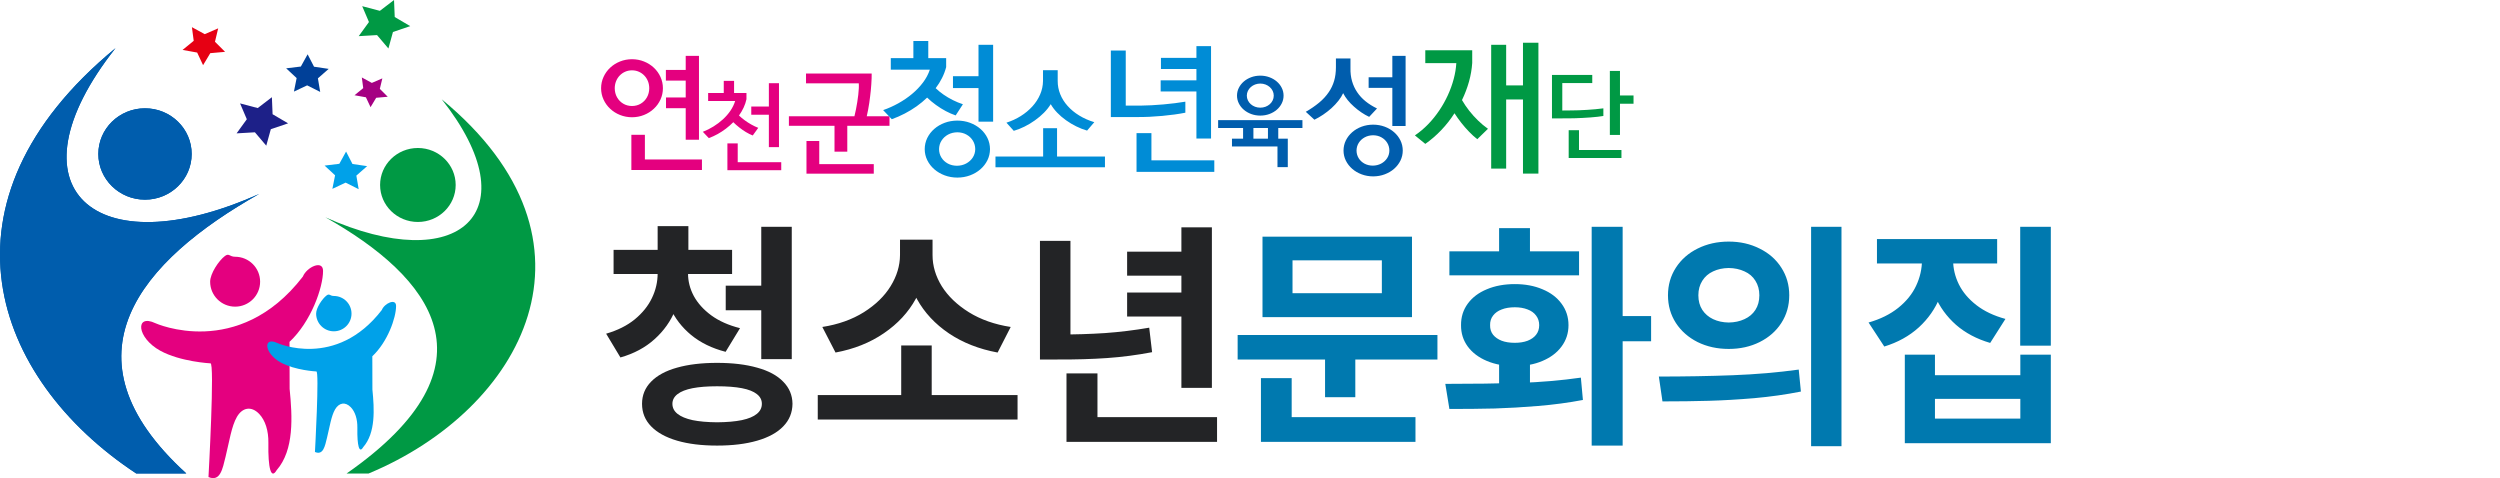 <svg width="366" height="70" viewBox="0 0 366 70" fill="none" xmlns="http://www.w3.org/2000/svg">
<g clip-path="url(#clip0_701_277)">
<path fill-rule="evenodd" clip-rule="evenodd" d="M51.602 24.007L53.749 24.322L52.17 25.708L52.509 27.696L50.598 26.735L48.66 27.648L49.056 25.667L47.522 24.242L49.677 23.981L50.666 22.188L51.602 24.007Z" fill="#00A1E9"/>
<path fill-rule="evenodd" clip-rule="evenodd" d="M39.907 16.724L42.177 18.058L39.648 18.915L38.981 21.328L37.319 19.368L34.635 19.525L36.134 17.457L35.145 15.137L37.733 15.82L39.805 14.232L39.907 16.724Z" fill="#1D2088"/>
<path fill-rule="evenodd" clip-rule="evenodd" d="M57.788 2.492L60.057 3.826L57.529 4.682L56.862 7.098L55.198 5.136L52.516 5.292L54.014 3.224L53.026 0.904L55.614 1.587L57.686 0L57.788 2.492Z" fill="#009944"/>
<path fill-rule="evenodd" clip-rule="evenodd" d="M45.973 9.767L48.118 10.084L46.541 11.469L46.878 13.458L44.967 12.497L43.031 13.409L43.427 11.429L41.891 10.004L44.046 9.741L45.035 7.949L45.973 9.767Z" fill="#004098"/>
<path fill-rule="evenodd" clip-rule="evenodd" d="M29.972 5L31.941 4.15L31.471 6.115L32.952 7.59L30.785 7.783L29.731 9.542L28.865 7.694L26.729 7.308L28.359 5.976L28.096 3.978L29.972 5Z" fill="#E60013"/>
<path fill-rule="evenodd" clip-rule="evenodd" d="M54.436 12.138L55.976 11.473L55.607 13.011L56.765 14.165L55.072 14.315L54.248 15.689L53.571 14.245L51.9 13.943L53.176 12.901L52.971 11.339L54.436 12.138Z" fill="#A50082"/>
<path fill-rule="evenodd" clip-rule="evenodd" d="M64.671 14.538C89.996 35.394 76.51 59.947 53.962 69.321H50.743C73.56 53.405 63.124 40.541 47.633 31.81C67.198 40.585 77.782 31.128 64.671 14.538Z" fill="#009944"/>
<path fill-rule="evenodd" clip-rule="evenodd" d="M61.178 21.666C58.122 21.666 55.645 24.092 55.645 27.081C55.645 30.07 58.122 32.496 61.178 32.496C64.233 32.496 66.711 30.07 66.711 27.081C66.711 24.092 64.233 21.666 61.178 21.666Z" fill="#009944"/>
<path fill-rule="evenodd" clip-rule="evenodd" d="M16.91 7.05C-10.314 29.471 -1.227 55.351 19.947 69.32H27.279C8.391 52.14 20.604 38.164 37.955 28.384C13.788 39.224 0.716 27.541 16.91 7.05Z" fill="#005DAD"/>
<path fill-rule="evenodd" clip-rule="evenodd" d="M21.227 15.854C25 15.854 28.063 18.849 28.063 22.542C28.063 26.235 25.002 29.231 21.227 29.231C17.452 29.231 14.393 26.236 14.393 22.542C14.393 18.847 17.453 15.854 21.227 15.854Z" fill="#005DAD"/>
<path fill-rule="evenodd" clip-rule="evenodd" d="M16.91 7.05C-10.314 29.471 -1.227 55.351 19.947 69.32H27.279C8.391 52.14 20.604 38.164 37.955 28.384C13.788 39.224 0.716 27.541 16.91 7.05Z" fill="#005DAD"/>
<path fill-rule="evenodd" clip-rule="evenodd" d="M21.227 15.854C25 15.854 28.063 18.849 28.063 22.542C28.063 26.235 25.002 29.231 21.227 29.231C17.452 29.231 14.393 26.236 14.393 22.542C14.393 18.847 17.453 15.854 21.227 15.854Z" fill="#005DAD"/>
<path fill-rule="evenodd" clip-rule="evenodd" d="M38.081 41.241C38.081 43.259 36.444 44.894 34.423 44.894C32.403 44.894 30.766 43.259 30.766 41.241C30.766 40.043 32.041 38.142 32.933 37.476C33.543 37.022 33.601 37.589 34.423 37.589C36.444 37.589 38.081 39.224 38.081 41.242V41.241Z" fill="#E4007F"/>
<path fill-rule="evenodd" clip-rule="evenodd" d="M42.383 50.052C45.541 47.095 47.297 42.096 47.295 39.658C47.295 37.99 44.896 39.099 44.338 40.494C34.863 52.784 22.749 47.316 22.749 47.316C19.765 45.896 19.97 49.43 23.472 51.35C26.426 52.969 30.801 53.193 30.801 53.193C31.466 52.862 30.521 69.839 30.521 69.839C32.244 70.573 32.585 68.642 33.021 66.872C33.572 64.636 33.892 62.396 34.684 61.031C35.477 59.664 36.786 59.389 37.942 60.597C38.848 61.542 39.32 63.077 39.291 64.85C39.228 68.565 39.681 70.238 40.497 68.841C43.092 65.871 42.804 60.992 42.401 56.931L42.386 50.05L42.383 50.052Z" fill="#E4007F"/>
<path fill-rule="evenodd" clip-rule="evenodd" d="M51.462 45.916C51.462 47.345 50.302 48.503 48.871 48.503C47.441 48.503 46.281 47.345 46.281 45.916C46.281 45.068 47.185 43.722 47.816 43.25C48.247 42.928 48.29 43.329 48.871 43.329C50.302 43.329 51.462 44.487 51.462 45.916Z" fill="#00A1E9"/>
<path fill-rule="evenodd" clip-rule="evenodd" d="M54.508 52.157C56.745 50.061 57.988 46.522 57.986 44.796C57.986 43.616 56.288 44.4 55.892 45.389C49.183 54.092 40.604 50.22 40.604 50.22C38.491 49.213 38.636 51.717 41.115 53.076C43.208 54.223 46.306 54.381 46.306 54.381C46.777 54.146 46.108 66.17 46.108 66.17C47.327 66.689 47.569 65.322 47.878 64.07C48.267 62.486 48.495 60.9 49.056 59.934C49.619 58.965 50.545 58.772 51.364 59.627C52.005 60.297 52.34 61.383 52.318 62.639C52.272 65.27 52.595 66.454 53.171 65.465C55.009 63.361 54.804 59.907 54.52 57.031L54.508 52.158V52.157Z" fill="#00A1E9"/>
<path d="M100.388 10.241V8.181H102.33V20.455H100.388V15.845H97.503V14.272H100.388V11.796H97.484V10.241H100.388ZM92.526 8.668C93.151 8.672 93.739 8.783 94.283 9.003C94.83 9.22 95.308 9.524 95.722 9.91C96.137 10.299 96.461 10.75 96.693 11.263C96.929 11.775 97.048 12.326 97.051 12.917C97.048 13.507 96.929 14.059 96.693 14.572C96.461 15.083 96.137 15.536 95.722 15.921C95.306 16.31 94.83 16.614 94.283 16.831C93.739 17.051 93.152 17.163 92.526 17.166C91.901 17.163 91.313 17.051 90.768 16.831C90.222 16.614 89.744 16.31 89.329 15.921C88.914 15.536 88.591 15.083 88.358 14.572C88.122 14.06 88.003 13.508 88 12.917C88.003 12.326 88.122 11.776 88.358 11.263C88.591 10.751 88.914 10.299 89.329 9.91C89.745 9.524 90.222 9.22 90.768 9.003C91.312 8.783 91.9 8.672 92.526 8.668ZM92.526 10.296C92.165 10.299 91.831 10.364 91.526 10.501C91.221 10.633 90.954 10.82 90.725 11.059C90.495 11.296 90.319 11.574 90.193 11.89C90.065 12.207 90.001 12.55 89.998 12.918C90.001 13.412 90.114 13.852 90.334 14.244C90.555 14.636 90.853 14.944 91.233 15.172C91.609 15.401 92.043 15.515 92.525 15.521C93.006 15.515 93.439 15.4 93.816 15.172C94.196 14.943 94.496 14.636 94.715 14.244C94.935 13.852 95.048 13.412 95.051 12.918C95.048 12.55 94.985 12.207 94.859 11.89C94.731 11.575 94.554 11.297 94.325 11.059C94.095 10.821 93.828 10.633 93.523 10.501C93.219 10.366 92.886 10.299 92.523 10.296H92.526ZM92.432 19.732V24.884H102.765V23.347H94.412V19.732H92.433H92.432ZM112.562 15.599V12.179H114.043V21.543H112.562V16.799H109.986V15.599H112.562ZM106.491 20.991V24.922H114.374V23.75H108.002V20.991H106.492H106.491ZM105.958 13.614H103.671V14.786H107.627C107.476 15.28 107.246 15.754 106.939 16.207C106.63 16.659 106.263 17.08 105.838 17.471C105.412 17.862 104.949 18.211 104.447 18.52C103.949 18.831 103.428 19.088 102.894 19.297L103.771 20.22C104.215 20.058 104.647 19.859 105.068 19.625C105.49 19.39 105.893 19.127 106.277 18.834C106.663 18.54 107.02 18.227 107.354 17.889C107.614 18.149 107.902 18.404 108.217 18.65C108.531 18.898 108.856 19.126 109.195 19.331C109.533 19.535 109.869 19.703 110.202 19.834L111.008 18.717C110.665 18.581 110.326 18.421 109.989 18.23C109.653 18.041 109.332 17.835 109.025 17.61C108.718 17.385 108.44 17.152 108.188 16.912C108.457 16.532 108.682 16.144 108.87 15.744C109.057 15.347 109.193 14.939 109.282 14.526V13.616H107.469V11.836H105.958V13.616V13.614ZM125.089 17.019C125.169 16.701 125.243 16.363 125.315 16.007C125.387 15.647 125.45 15.289 125.507 14.924C125.565 14.559 125.613 14.208 125.653 13.865C125.691 13.525 125.716 13.212 125.73 12.927C125.742 12.641 125.742 12.397 125.724 12.197H118V10.766H127.613C127.616 10.966 127.613 11.201 127.605 11.473C127.596 11.742 127.579 12.03 127.559 12.335C127.539 12.639 127.513 12.943 127.485 13.245C127.456 13.546 127.424 13.826 127.39 14.089C127.355 14.398 127.312 14.725 127.261 15.068C127.21 15.411 127.153 15.747 127.09 16.082C127.028 16.416 126.962 16.729 126.893 17.017H130.223V18.416H124.043V22.201H122.172V18.416H115.495V17.017H125.09L125.089 17.019ZM118.068 20.639V25.428H127.921V24.029H119.939V20.639H118.068Z" fill="#E4007F"/>
<path d="M143.253 11.16V6.559H145.394V17.813H143.253V12.893H139.514V11.16H143.253ZM140.157 26C140.822 25.997 141.442 25.887 142.017 25.672C142.592 25.456 143.101 25.161 143.537 24.778C143.973 24.397 144.313 23.955 144.562 23.453C144.808 22.952 144.932 22.414 144.937 21.837C144.933 21.249 144.808 20.705 144.562 20.2C144.313 19.696 143.973 19.251 143.537 18.872C143.101 18.491 142.592 18.195 142.017 17.979C141.442 17.766 140.822 17.657 140.157 17.654C139.493 17.657 138.873 17.766 138.298 17.979C137.723 18.195 137.214 18.491 136.778 18.872C136.341 19.251 136.002 19.696 135.752 20.2C135.506 20.705 135.381 21.25 135.378 21.837C135.381 22.414 135.507 22.952 135.752 23.453C136.001 23.955 136.34 24.396 136.778 24.778C137.214 25.16 137.723 25.456 138.298 25.672C138.873 25.887 139.493 25.997 140.157 26ZM142.776 21.837C142.768 22.291 142.647 22.703 142.408 23.069C142.169 23.434 141.847 23.722 141.445 23.938C141.043 24.151 140.594 24.263 140.095 24.267C139.593 24.263 139.142 24.151 138.751 23.938C138.359 23.722 138.047 23.434 137.823 23.069C137.598 22.704 137.48 22.292 137.477 21.837C137.484 21.372 137.602 20.957 137.841 20.585C138.077 20.213 138.395 19.921 138.797 19.702C139.202 19.483 139.652 19.374 140.157 19.366C140.653 19.373 141.1 19.482 141.491 19.702C141.885 19.921 142.197 20.213 142.426 20.585C142.654 20.957 142.772 21.372 142.776 21.837ZM133.716 8.51H130.412V10.203H136.126C135.908 10.856 135.575 11.484 135.126 12.082C134.676 12.68 134.142 13.237 133.526 13.752C132.909 14.267 132.242 14.722 131.517 15.123C130.797 15.524 130.055 15.857 129.291 16.119L130.558 17.454C131.206 17.221 131.832 16.946 132.446 16.627C133.055 16.311 133.638 15.957 134.192 15.565C134.746 15.17 135.258 14.745 135.733 14.287C136.124 14.668 136.554 15.027 137.025 15.366C137.492 15.704 137.973 16.007 138.466 16.268C138.962 16.531 139.443 16.74 139.91 16.896L140.97 15.262C140.461 15.097 139.97 14.89 139.492 14.652C139.014 14.413 138.563 14.147 138.141 13.855C137.716 13.56 137.331 13.245 136.981 12.912C137.338 12.444 137.646 11.953 137.906 11.435C138.169 10.92 138.373 10.382 138.518 9.824V8.51H135.9V6H133.718V8.51H133.716ZM152.715 22.913V18.773H154.752V22.913H161.766V24.485H145.738V22.913H152.715ZM160.201 17.887C159.384 17.637 158.645 17.309 157.985 16.902C157.326 16.499 156.762 16.032 156.295 15.504C155.823 14.98 155.465 14.408 155.217 13.79C154.969 13.173 154.844 12.524 154.847 11.85V10.277H152.697V11.85C152.688 12.543 152.546 13.206 152.272 13.835C152.002 14.468 151.621 15.05 151.138 15.582C150.651 16.116 150.085 16.586 149.441 16.99C148.798 17.393 148.096 17.718 147.342 17.96L148.417 19.154C148.938 19.004 149.463 18.795 149.991 18.534C150.519 18.272 151.025 17.968 151.513 17.62C151.997 17.276 152.44 16.903 152.839 16.5C153.234 16.099 153.565 15.681 153.829 15.25C154.074 15.681 154.389 16.096 154.773 16.495C155.155 16.895 155.586 17.263 156.064 17.604C156.542 17.948 157.045 18.246 157.57 18.504C158.095 18.764 158.62 18.968 159.148 19.119L160.204 17.89L160.201 17.887ZM175.156 8.47V6.758H177.296V20.284H175.156V13.392H169.92V11.758H175.156V10.105H169.962V8.471H175.156V8.47ZM173.536 14.885C173.065 14.964 172.556 15.037 172.012 15.107C171.468 15.174 170.907 15.233 170.329 15.287C169.751 15.336 169.172 15.379 168.601 15.409C168.026 15.44 167.475 15.456 166.949 15.463H164.809V7.395H162.627V17.136H166.429C167.036 17.139 167.655 17.129 168.289 17.099C168.919 17.069 169.549 17.023 170.169 16.967C170.789 16.91 171.388 16.841 171.957 16.762C172.529 16.682 173.054 16.596 173.536 16.499V14.885ZM166.388 19.486V25.164H177.774V23.471H168.569V19.487H166.387L166.388 19.486Z" fill="#008CD6"/>
<path d="M181.988 18.743H178.334V17.585H190.676V18.743H187.138V20.301H188.533V24.466H187.022V21.447H180.361V20.302H181.987V18.744L181.988 18.743ZM183.499 18.743V20.301H185.628V18.743H183.499ZM187.915 13.999C187.913 14.405 187.825 14.785 187.647 15.137C187.472 15.489 187.23 15.799 186.919 16.066C186.607 16.335 186.245 16.541 185.835 16.694C185.422 16.846 184.981 16.921 184.506 16.924C184.031 16.922 183.59 16.846 183.178 16.694C182.768 16.541 182.406 16.335 182.094 16.066C181.782 15.799 181.54 15.489 181.365 15.137C181.188 14.786 181.099 14.407 181.097 13.999C181.099 13.592 181.188 13.213 181.365 12.861C181.541 12.509 181.783 12.199 182.094 11.932C182.406 11.663 182.768 11.457 183.178 11.305C183.59 11.152 184.031 11.077 184.506 11.074C184.981 11.076 185.422 11.152 185.835 11.305C186.245 11.457 186.607 11.663 186.919 11.932C187.231 12.199 187.473 12.509 187.647 12.861C187.825 13.212 187.913 13.591 187.915 13.999ZM184.506 15.764C184.778 15.762 185.031 15.718 185.269 15.628C185.507 15.539 185.715 15.415 185.897 15.254C186.077 15.094 186.219 14.907 186.322 14.693C186.425 14.479 186.475 14.249 186.477 13.999C186.475 13.753 186.424 13.524 186.322 13.309C186.219 13.097 186.078 12.909 185.897 12.748C185.715 12.588 185.507 12.46 185.269 12.371C185.032 12.281 184.778 12.235 184.506 12.233C184.235 12.235 183.981 12.281 183.743 12.371C183.507 12.46 183.298 12.587 183.115 12.748C182.936 12.909 182.794 13.097 182.691 13.309C182.587 13.523 182.537 13.753 182.535 13.999C182.537 14.249 182.588 14.479 182.691 14.693C182.794 14.907 182.935 15.094 183.115 15.254C183.298 15.415 183.507 15.539 183.743 15.628C183.981 15.718 184.235 15.762 184.506 15.764ZM203.838 11.307V8.179H205.78V18.447H203.838V12.861H200.368V11.307H203.838ZM201.594 15.88C200.963 15.573 200.404 15.224 199.916 14.829C199.429 14.434 199.021 13.992 198.69 13.495C198.358 13.007 198.109 12.467 197.939 11.88C197.769 11.292 197.694 10.657 197.709 9.969V8.559H195.579V9.842C195.579 10.58 195.491 11.246 195.315 11.842C195.138 12.435 194.881 12.982 194.541 13.476C194.155 14.048 193.677 14.569 193.109 15.036C192.543 15.503 191.896 15.949 191.167 16.368L192.43 17.525C192.849 17.323 193.269 17.079 193.697 16.794C194.122 16.507 194.53 16.191 194.92 15.844C195.309 15.489 195.653 15.124 195.948 14.747C196.243 14.374 196.473 14.003 196.637 13.638C196.807 13.976 197.026 14.311 197.293 14.644C197.56 14.979 197.871 15.298 198.221 15.608C198.563 15.916 198.922 16.2 199.299 16.452C199.675 16.708 200.056 16.925 200.446 17.108L201.595 15.879L201.594 15.88ZM201.029 25.823C201.632 25.82 202.194 25.721 202.716 25.524C203.238 25.329 203.7 25.061 204.096 24.715C204.491 24.369 204.8 23.967 205.025 23.513C205.249 23.057 205.361 22.569 205.365 22.045C205.361 21.511 205.249 21.017 205.025 20.56C204.799 20.102 204.491 19.698 204.096 19.355C203.7 19.009 203.238 18.74 202.716 18.544C202.194 18.351 201.632 18.252 201.029 18.249C200.426 18.252 199.863 18.351 199.342 18.544C198.82 18.74 198.358 19.008 197.962 19.355C197.567 19.698 197.258 20.102 197.031 20.56C196.808 21.017 196.695 21.511 196.692 22.045C196.695 22.569 196.808 23.057 197.031 23.513C197.258 23.967 197.565 24.369 197.962 24.715C198.358 25.061 198.82 25.33 199.342 25.524C199.863 25.721 200.426 25.82 201.029 25.823ZM203.405 22.044C203.399 22.457 203.289 22.83 203.072 23.162C202.855 23.493 202.563 23.755 202.199 23.951C201.834 24.143 201.425 24.245 200.972 24.249C200.516 24.245 200.108 24.143 199.753 23.951C199.398 23.755 199.115 23.493 198.911 23.162C198.706 22.83 198.6 22.457 198.596 22.044C198.603 21.622 198.709 21.246 198.926 20.908C199.14 20.57 199.429 20.305 199.793 20.106C200.161 19.907 200.57 19.808 201.029 19.802C201.479 19.808 201.883 19.907 202.238 20.106C202.596 20.305 202.879 20.57 203.087 20.908C203.294 21.246 203.401 21.622 203.404 22.044H203.405Z" fill="#005DAD"/>
<path d="M222.964 12.503V6.261H225.224V25.417H222.964V14.562H220.502V24.688H218.309V6.561H220.502V12.503H222.964ZM215.534 9.2C215.475 10.115 215.318 11.03 215.061 11.95C214.803 12.865 214.464 13.767 214.035 14.649C214.336 15.175 214.687 15.694 215.09 16.209C215.493 16.721 215.929 17.203 216.395 17.654C216.862 18.108 217.343 18.508 217.838 18.855L216.272 20.378C215.865 20.061 215.467 19.696 215.071 19.284C214.672 18.873 214.292 18.436 213.93 17.976C213.567 17.515 213.24 17.05 212.937 16.581C212.363 17.475 211.714 18.301 210.994 19.056C210.271 19.813 209.495 20.483 208.663 21.065L207.142 19.821C207.843 19.345 208.492 18.798 209.092 18.176C209.692 17.554 210.233 16.881 210.718 16.159C211.206 15.437 211.624 14.686 211.978 13.909C212.333 13.13 212.616 12.347 212.824 11.557C213.033 10.77 213.16 9.997 213.205 9.244H208.663V7.356H215.533V9.201L215.534 9.2ZM237.164 13.972H239.149V15.185H237.164V19.75H235.682V10.386H237.164V13.972ZM229.655 19.061V23.129H237.38V21.956H231.165V19.061H229.654H229.655ZM234.733 15.862V16.979C234.505 17.021 234.226 17.059 233.903 17.094C233.577 17.13 233.227 17.161 232.853 17.191C232.48 17.219 232.103 17.242 231.728 17.262C231.352 17.282 230.999 17.296 230.671 17.308C230.343 17.319 230.062 17.323 229.827 17.323L227.209 17.337V10.966H233.107V12.165H228.719V16.179L230.071 16.165C230.395 16.165 230.75 16.158 231.138 16.144C231.524 16.131 231.927 16.112 232.341 16.085C232.758 16.06 233.168 16.027 233.575 15.991C233.983 15.955 234.368 15.911 234.73 15.862H234.733Z" fill="#009944"/>
<path d="M99.865 40.027C99.865 41.938 99.531 43.719 98.863 45.371C98.195 47.012 97.182 48.441 95.822 49.66C94.475 50.879 92.811 51.77 90.83 52.332L88.738 48.852C90.402 48.371 91.797 47.674 92.922 46.76C94.047 45.834 94.885 44.797 95.436 43.648C95.998 42.488 96.279 41.281 96.279 40.027V38.815H99.865V40.027ZM100.727 40.027C100.727 41.176 101.008 42.277 101.57 43.332C102.145 44.387 102.994 45.33 104.119 46.162C105.256 46.994 106.662 47.621 108.338 48.043L106.229 51.506C104.236 50.99 102.555 50.17 101.184 49.045C99.824 47.92 98.799 46.584 98.107 45.037C97.428 43.49 97.088 41.82 97.088 40.027V38.815H100.727V40.027ZM107.178 40.115H89.828V36.582H107.178V40.115ZM100.779 37.988H96.279V33.102H100.779V37.988ZM112.504 45.424H106.246V41.82H112.504V45.424ZM115.914 52.578H111.449V33.207H115.914V52.578ZM104.98 53.123C107.242 53.123 109.199 53.357 110.852 53.826C112.516 54.283 113.787 54.969 114.666 55.883C115.557 56.785 116.008 57.863 116.02 59.117C116.008 60.406 115.557 61.508 114.666 62.422C113.787 63.336 112.516 64.033 110.852 64.514C109.199 64.994 107.242 65.234 104.98 65.234C102.719 65.234 100.768 64.994 99.127 64.514C97.486 64.033 96.221 63.336 95.33 62.422C94.439 61.508 93.994 60.406 93.994 59.117C93.994 57.863 94.434 56.785 95.312 55.883C96.203 54.969 97.469 54.283 99.109 53.826C100.762 53.357 102.719 53.123 104.98 53.123ZM104.98 56.551C103.562 56.551 102.367 56.645 101.395 56.832C100.434 57.02 99.701 57.307 99.197 57.693C98.693 58.08 98.441 58.555 98.441 59.117C98.441 59.703 98.693 60.195 99.197 60.594C99.701 60.992 100.434 61.297 101.395 61.508C102.367 61.707 103.562 61.812 104.98 61.824C106.422 61.812 107.629 61.707 108.602 61.508C109.586 61.297 110.318 60.992 110.799 60.594C111.291 60.195 111.537 59.703 111.537 59.117C111.537 58.543 111.291 58.068 110.799 57.693C110.318 57.307 109.592 57.02 108.619 56.832C107.646 56.645 106.434 56.551 104.98 56.551ZM148.97 61.42H119.72V57.834H148.97V61.42ZM136.402 58.783H131.937V50.574H136.402V58.783ZM135.699 37.355C135.699 39.641 135.154 41.773 134.064 43.754C132.986 45.723 131.433 47.398 129.406 48.781C127.39 50.164 125.029 51.107 122.322 51.611L120.388 47.867C122.72 47.504 124.747 46.783 126.47 45.705C128.193 44.615 129.499 43.344 130.39 41.891C131.292 40.426 131.749 38.914 131.761 37.355V35.088H135.699V37.355ZM136.525 37.355C136.525 38.926 136.976 40.443 137.878 41.908C138.792 43.361 140.111 44.627 141.833 45.705C143.568 46.783 145.613 47.504 147.968 47.867L146.052 51.611C143.333 51.107 140.96 50.176 138.933 48.816C136.906 47.445 135.347 45.775 134.257 43.807C133.167 41.826 132.628 39.676 132.64 37.355V35.088H136.525V37.355ZM177.421 56.779H172.956V33.277H177.421V56.779ZM174.467 40.361H165.01V36.846H174.467V40.361ZM178.176 64.689H156.134V61.068H178.176V64.689ZM160.669 62.879H156.134V54.67H160.669V62.879ZM156.714 50.381H152.249V35.264H156.714V50.381ZM154.815 48.975C157.311 48.975 159.626 48.904 161.759 48.764C163.903 48.611 166.065 48.348 168.245 47.973L168.667 51.559C166.452 51.98 164.255 52.268 162.075 52.42C159.907 52.572 157.487 52.643 154.815 52.631H152.249V48.975H154.815ZM174.467 46.338H165.01V42.822H174.467V46.338Z" fill="#232426"/>
<path d="M210.441 52.631H181.191V49.045H210.441V52.631ZM198.418 58.15H193.988V51.295H198.418V58.15ZM206.715 46.426H184.83V34.648H206.715V46.426ZM189.225 42.928H202.303V38.111H189.225V42.928ZM207.225 64.689H184.602V61.068H207.225V64.689ZM189.102 62.264H184.602V55.355H189.102V62.264ZM223.986 57.359H219.468V52.139H223.986V57.359ZM237.556 65.234H233.021V33.207H237.556V65.234ZM241.722 49.959H236.009V46.268H241.722V49.959ZM211.593 56.199C215.671 56.199 219.281 56.152 222.421 56.059C225.562 55.953 228.568 55.695 231.439 55.285L231.738 58.555C229.64 58.953 227.455 59.246 225.181 59.434C222.919 59.621 220.798 59.744 218.818 59.803C216.849 59.85 214.64 59.873 212.191 59.873L211.593 56.199ZM231.175 40.309H212.191V36.793H231.175V40.309ZM221.771 41.592C223.283 41.592 224.63 41.844 225.814 42.348C227.009 42.84 227.941 43.543 228.609 44.457C229.289 45.371 229.628 46.42 229.628 47.603C229.628 48.775 229.289 49.818 228.609 50.732C227.941 51.635 227.009 52.338 225.814 52.842C224.63 53.346 223.283 53.598 221.771 53.598C220.236 53.598 218.871 53.346 217.675 52.842C216.48 52.338 215.548 51.635 214.88 50.732C214.212 49.818 213.884 48.775 213.896 47.603C213.884 46.42 214.212 45.371 214.88 44.457C215.548 43.543 216.48 42.84 217.675 42.348C218.871 41.844 220.236 41.592 221.771 41.592ZM221.771 44.984C221.033 44.984 220.394 45.09 219.855 45.301C219.316 45.5 218.894 45.799 218.589 46.197C218.285 46.584 218.138 47.053 218.15 47.603C218.138 48.154 218.285 48.623 218.589 49.01C218.894 49.385 219.316 49.678 219.855 49.889C220.394 50.088 221.033 50.188 221.771 50.188C222.474 50.188 223.095 50.088 223.634 49.889C224.173 49.678 224.589 49.385 224.882 49.01C225.187 48.623 225.339 48.154 225.339 47.603C225.339 47.065 225.187 46.596 224.882 46.197C224.589 45.799 224.173 45.5 223.634 45.301C223.095 45.09 222.474 44.984 221.771 44.984ZM223.986 39.377H219.468V33.4H223.986V39.377ZM253.087 35.369C254.751 35.369 256.257 35.709 257.604 36.389C258.964 37.057 260.024 37.988 260.786 39.184C261.559 40.379 261.946 41.727 261.946 43.227C261.946 44.738 261.559 46.092 260.786 47.287C260.024 48.471 258.964 49.402 257.604 50.082C256.257 50.75 254.751 51.084 253.087 51.084C251.411 51.084 249.893 50.75 248.534 50.082C247.186 49.402 246.126 48.471 245.352 47.287C244.579 46.092 244.192 44.738 244.192 43.227C244.192 41.727 244.579 40.379 245.352 39.184C246.126 37.988 247.186 37.057 248.534 36.389C249.893 35.709 251.411 35.369 253.087 35.369ZM253.087 39.236C252.231 39.248 251.47 39.412 250.802 39.728C250.134 40.033 249.606 40.49 249.22 41.1C248.833 41.709 248.639 42.418 248.639 43.227C248.639 44.059 248.833 44.773 249.22 45.371C249.606 45.957 250.134 46.408 250.802 46.725C251.47 47.041 252.231 47.205 253.087 47.217C253.942 47.205 254.71 47.041 255.389 46.725C256.081 46.408 256.614 45.957 256.989 45.371C257.376 44.773 257.569 44.059 257.569 43.227C257.569 42.418 257.376 41.709 256.989 41.1C256.614 40.49 256.081 40.033 255.389 39.728C254.71 39.412 253.942 39.248 253.087 39.236ZM269.593 65.322H265.145V33.207H269.593V65.322ZM242.856 55.127C246.677 55.127 250.28 55.062 253.667 54.934C257.065 54.805 260.288 54.529 263.335 54.107L263.651 57.324C261.46 57.758 259.186 58.08 256.831 58.291C254.475 58.49 252.255 58.619 250.169 58.678C248.083 58.736 245.821 58.766 243.384 58.766L242.856 55.127ZM285.053 38.041C285.041 39.986 284.69 41.809 283.998 43.508C283.319 45.195 282.287 46.672 280.904 47.938C279.522 49.191 277.84 50.123 275.86 50.732L273.557 47.217C275.279 46.725 276.727 46.01 277.899 45.072C279.082 44.123 279.955 43.045 280.518 41.838C281.092 40.619 281.379 39.353 281.379 38.041V35.984H285.053V38.041ZM285.932 38.041C285.932 39.283 286.213 40.478 286.776 41.627C287.338 42.764 288.194 43.777 289.342 44.668C290.49 45.559 291.908 46.232 293.596 46.69L291.363 50.205C289.395 49.631 287.725 48.746 286.354 47.551C284.994 46.344 283.969 44.932 283.277 43.315C282.598 41.685 282.264 39.928 282.276 38.041V35.984H285.932V38.041ZM292.383 38.568H274.787V35H292.383V38.568ZM300.24 50.609H295.758V33.207H300.24V50.609ZM283.277 54.934H295.776V51.928H300.24V64.883H278.865V51.928H283.277V54.934ZM295.776 61.279V58.397H283.277V61.279H295.776Z" fill="#0079AF"/>
</g>
<defs>
<clipPath id="clip0_701_277">
<rect width="366" height="70" fill="white"/>
</clipPath>
</defs>
</svg>
